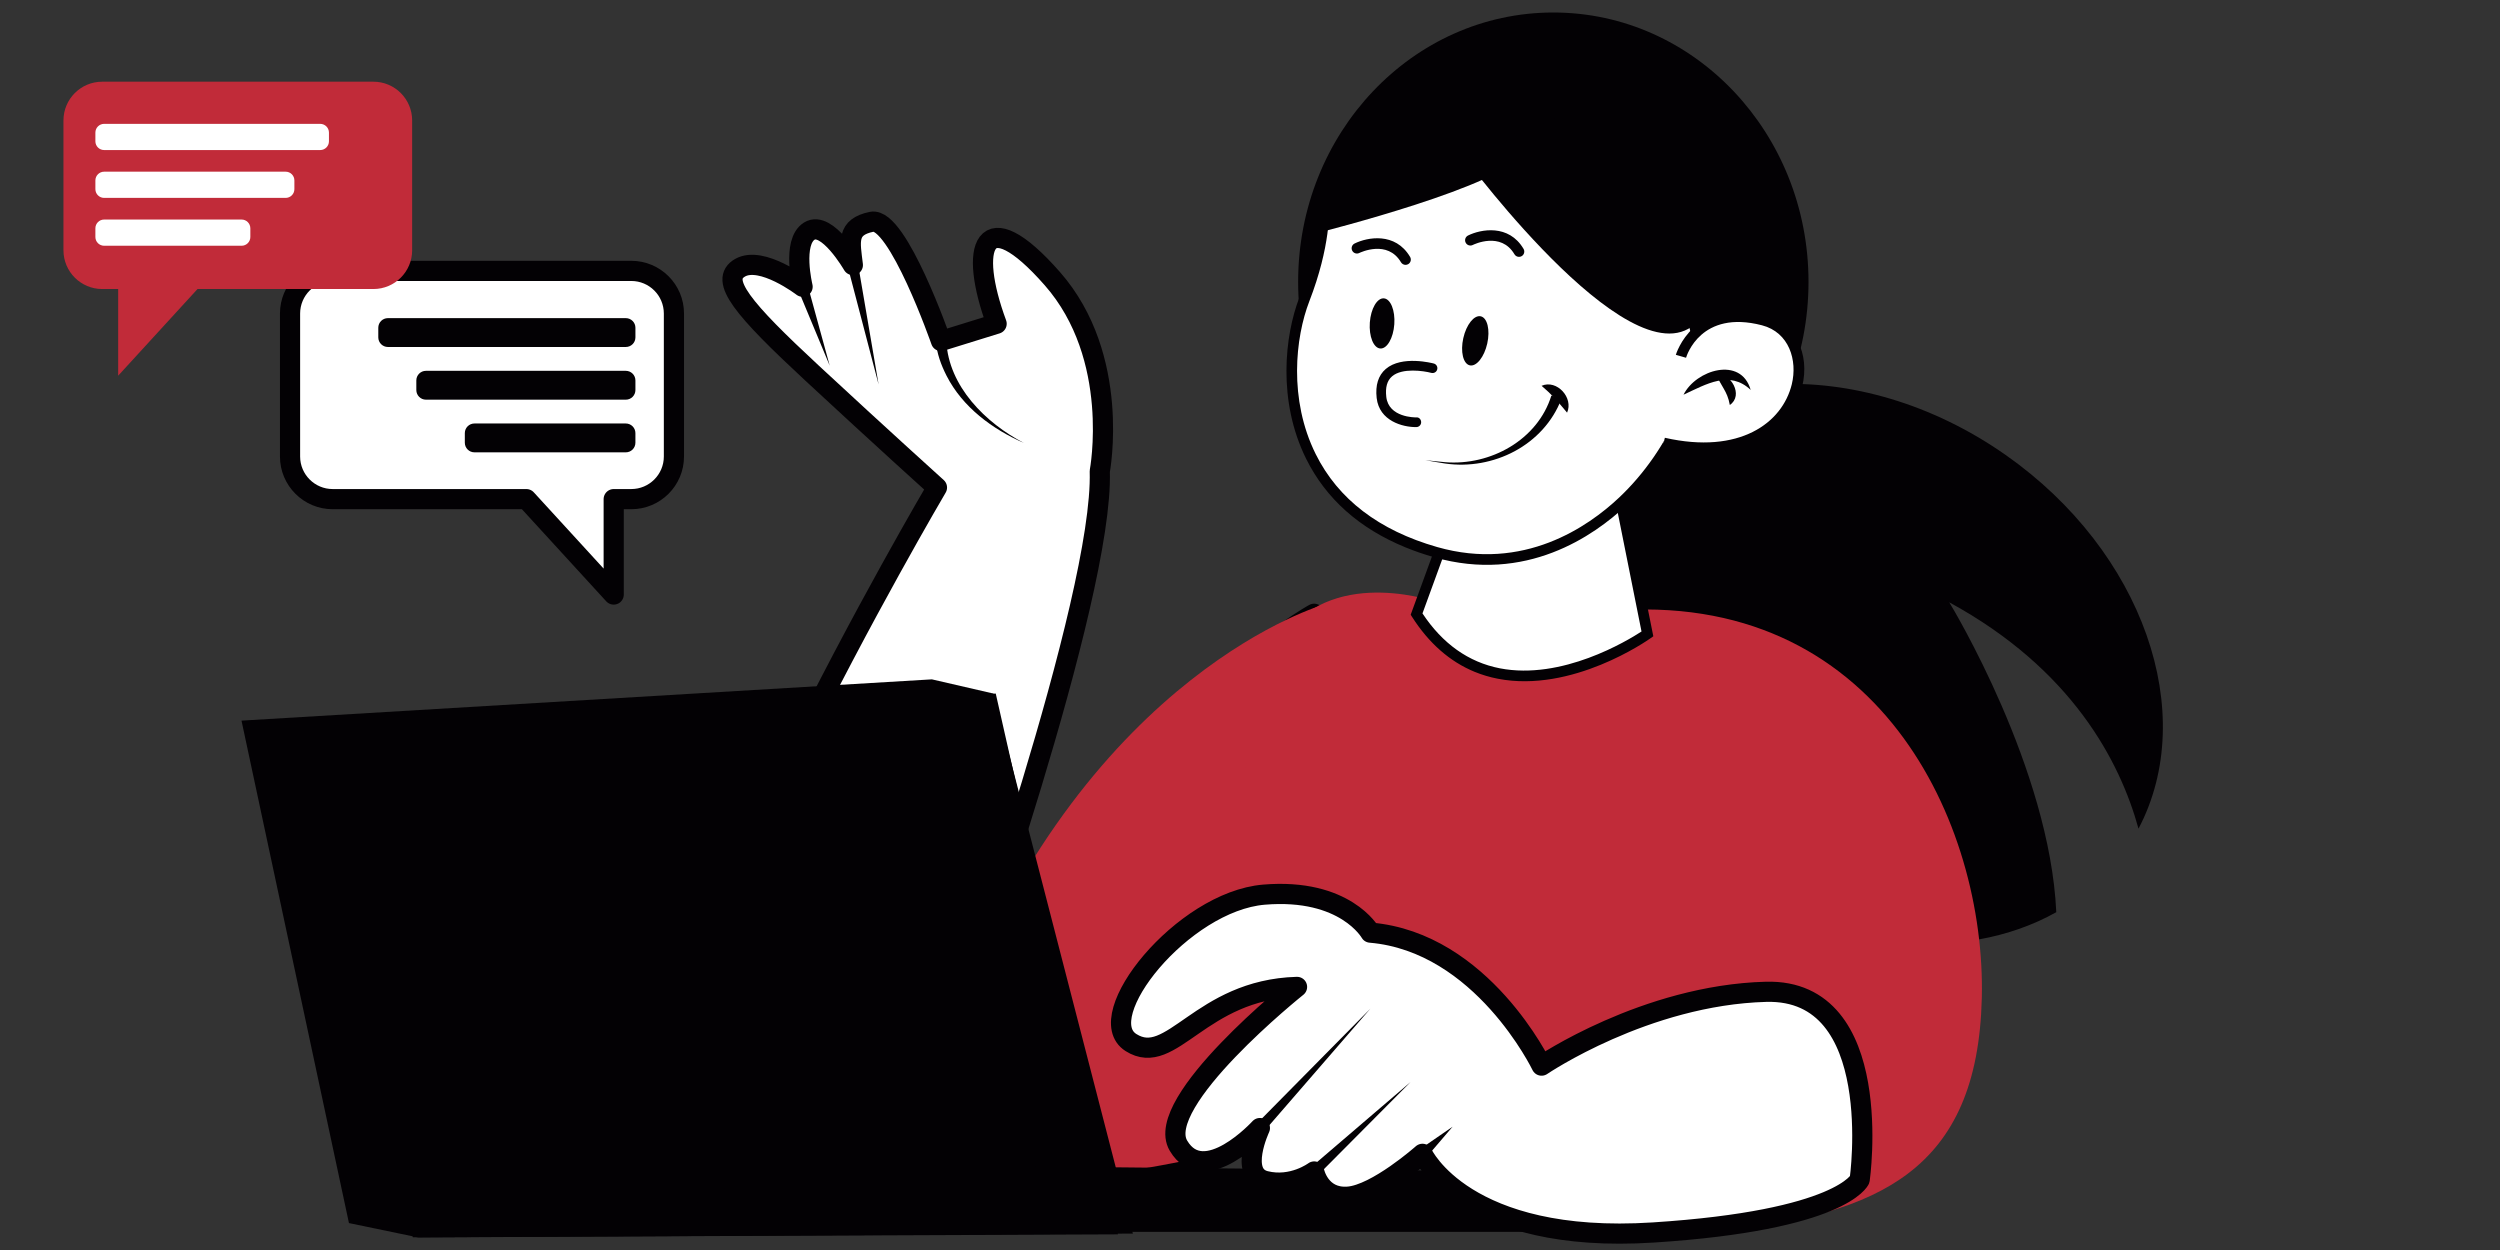 <?xml version="1.0" encoding="utf-8"?>
<!-- Generator: Adobe Illustrator 16.0.0, SVG Export Plug-In . SVG Version: 6.00 Build 0)  -->
<!DOCTYPE svg PUBLIC "-//W3C//DTD SVG 1.1//EN" "http://www.w3.org/Graphics/SVG/1.1/DTD/svg11.dtd">
<svg version="1.1" id="Capa_1" xmlns="http://www.w3.org/2000/svg" xmlns:xlink="http://www.w3.org/1999/xlink" x="0px" y="0px"
	 width="200px" height="100px" viewBox="0 0 200 100" enable-background="new 0 0 200 100" xml:space="preserve">
<rect x="0" y="0" width="200" height="100" fill="#333333" stroke="none"/>
<g>
	<ellipse fill="#030104" cx="124.266" cy="22.552" rx="20.415" ry="21.552"/>
	<path fill="#030104" d="M155.941,48.186c0.253,0.416,8.04,13.316,8.562,24.789c-7.471,4.193-18.381,3.236-27.484-3.145
		c-11.754-8.23-16.038-22.397-9.566-31.626c6.472-9.236,21.244-10.045,32.998-1.808c11.031,7.738,15.483,20.696,10.629,29.897
		C169.595,60.896,165.747,53.525,155.941,48.186z"/>
	
		<path fill="#FFFFFF" stroke="#030104" stroke-width="1.614" stroke-linecap="round" stroke-linejoin="round" stroke-miterlimit="10" d="
		M105.131,49.101l-1.371,21.71l-8.938,22.041c0,0-10.767,2.252-21.271,2.777c-9.217,0.455-18.231-0.408-19.653-5.273
		c-3.047-10.43,21.059-51.353,21.059-51.353s-4.452-4.012-9.988-9.149c-5.536-5.138-7.491-7.457-5.755-8.439
		c1.735-0.974,4.994,1.523,4.994,1.523s-0.872-3.58,0.542-4.452c1.413-0.872,3.479,2.717,3.479,2.717
		c-0.22-1.845-0.55-3.039,1.515-3.461c2.065-0.415,5.536,9.539,5.536,9.539L79.73,25.9c-2.277-6.162-1.083-9.912,4.452-3.614
		s3.8,15.414,3.8,15.414c0.313,10.157-11.045,42.203-11.393,43.183l-0.008,0.025C91.783,56.262,105.131,49.101,105.131,49.101z"/>
	<path fill="#C12B39" d="M105.906,48.368l-2.146,22.443l-8.938,22.041c0,0-10.767,2.252-21.271,2.777
		c-4.028-6.213,3.031-14.721,3.031-14.721C87.288,53.646,105.906,48.368,105.906,48.368z"/>
	<path fill="#030104" d="M68.638,21.11l1.649,9.643L67.81,21.29C67.669,20.73,68.534,20.541,68.638,21.11L68.638,21.11z"/>
	<path fill="#030104" d="M64.607,22.799l1.771,6.456l-2.571-6.18C63.588,22.528,64.444,22.232,64.607,22.799L64.607,22.799z"/>
	<path fill="#030104" d="M75.704,27.277c0.183,3.638,3.14,6.56,6.226,8.171c-2.541-1.116-4.922-2.868-6.208-5.393
		c-0.432-0.856-0.763-1.735-0.864-2.769c-0.023-0.233,0.147-0.44,0.38-0.464C75.499,26.795,75.72,27.017,75.704,27.277
		L75.704,27.277z"/>
	<path fill="#C12B39" d="M115.122,48.231c0,0-8.115-3.023-12.35,2.514c-4.233,5.536-5.455,35.95-5.455,35.95
		s28.117,13.211,40.494,11.799c12.375-1.41,20.408-4.775,20.734-18.672c0.325-13.895-8.251-32.785-29.854-30.939
		C107.088,50.729,115.122,48.231,115.122,48.231z"/>
	<polygon fill="#030104" points="24.429,58.787 33.025,98.982 89.44,98.748 79.659,55.484 	"/>
	<polygon fill="#030104" points="19.32,57.65 27.916,97.846 33.473,99 90.63,98.686 79.471,55.484 74.55,54.348 	"/>
	<polygon fill="#030104" points="51.268,98.549 122.069,98.549 128.651,93.783 61.75,93.111 	"/>
	<g>
		
			<path fill="#FFFFFF" stroke="#030104" stroke-width="1.614" stroke-linecap="round" stroke-linejoin="round" stroke-miterlimit="10" d="
			M123.326,85.25c0,0-4.749-9.879-13.696-10.639c0,0-1.999-3.582-8.512-3.039c-6.514,0.543-13.896,9.77-10.64,11.832
			s5.51-4.232,13.285-4.451c0,0-11.548,9.229-9.485,12.703c2.063,3.473,6.514-1.412,6.514-1.412s-1.737,3.691,0.434,4.234
			c2.172,0.543,3.908-0.76,3.908-0.76s0.435,2.186,2.715,2.016c2.279-0.172,5.949-3.428,5.949-3.428s3.367,7.268,18.467,6.293
			c15.1-0.973,16.511-4.23,16.511-4.23s2.171-15.285-7.49-15.025C131.623,79.605,123.326,85.25,123.326,85.25z"/>
		<polygon fill="#030104" points="100.48,89.957 109.63,80.691 101.103,90.531 100.48,89.957 		"/>
		<polygon fill="#030104" points="104.847,93.408 112.854,86.553 105.422,94.027 104.847,93.408 		"/>
		<polygon fill="#030104" points="113.515,91.992 116.208,90.137 114.081,92.621 113.515,91.992 		"/>
	</g>
	<g>
		<g>
			<path fill="#FFFFFF" d="M129.302,38.258l0.129,0.638l2.363,11.819c0,0-12.008,8.523-18.469-1.588l2.648-7.259L129.302,38.258z"/>
			<path fill="#030104" d="M117.97,53.746c-1.98-0.814-3.658-2.285-5.003-4.391l-0.112-0.177l2.795-7.664l13.981-3.786l2.634,13.174
				l-0.225,0.159c-0.254,0.181-6.279,4.396-12.217,3.237C119.179,54.174,118.561,53.988,117.97,53.746z M113.798,49.073
				c1.602,2.425,3.684,3.902,6.188,4.392c4.966,0.967,10.196-2.202,11.335-2.945l-2.347-11.732l-12.677,3.433L113.798,49.073z"/>
		</g>
		<g>
			<path fill="#FFFFFF" d="M105.864,15.774c0,0,0.455,3.087-1.514,8.169c-1.969,5.081-2.215,16.593,10.506,20.23
				c12.719,3.637,22.38-10.641,20.771-17.809C134.02,19.196,119.081,5.328,105.864,15.774z"/>
			<path fill="#030104" d="M112.411,43.778c-3.675-1.512-6.332-3.882-7.916-7.068c-2.301-4.629-1.729-9.854-0.541-12.921
				c1.896-4.896,1.493-7.924,1.488-7.954l-0.033-0.242l0.191-0.152c6.236-4.929,12.418-4.237,16.506-2.788
				c7.084,2.515,12.915,9.065,13.936,13.618c0.918,4.09-1.576,10.042-5.93,14.152c-2.598,2.452-8.05,6.252-15.373,4.159
				C113.923,44.349,113.147,44.081,112.411,43.778z M106.312,15.965c0.067,0.849,0.127,3.765-1.564,8.132
				c-1.125,2.906-1.667,7.854,0.51,12.234c1.79,3.6,5.057,6.1,9.717,7.433c6.918,1.979,12.088-1.632,14.555-3.959
				c4.083-3.854,6.526-9.591,5.685-13.347c-0.973-4.332-6.575-10.595-13.39-13.001C117.978,12.092,112.181,11.434,106.312,15.965z"
				/>
		</g>
		<g>
			
				<ellipse transform="matrix(-0.976 -0.218 0.218 -0.976 227.263 79.622)" fill="#030104" cx="118.021" cy="27.282" rx="0.982" ry="2.01"/>
		</g>
		<g>
			
				<ellipse transform="matrix(-0.998 -0.071 0.071 -0.998 219.125 59.575)" fill="#030104" cx="110.62" cy="25.899" rx="0.981" ry="2.01"/>
		</g>
		<g>
			<g>
				<path fill="#030104" d="M124.921,31.902c-1.429,3.734-5.475,5.737-9.318,5.179c-0.529-0.076-1.053-0.181-1.575-0.269
					c0.53,0.053,1.056,0.123,1.583,0.163c3.621,0.296,7.397-1.776,8.498-5.327L124.921,31.902L124.921,31.902z"/>
			</g>
		</g>
		<g>
			<g>
				<path fill="#030104" d="M125.366,33.012c-0.764-0.915-1.178-1.418-2.04-2.148C124.552,30.331,125.901,31.831,125.366,33.012
					L125.366,33.012z"/>
			</g>
		</g>
		<g>
			<path fill="#030104" d="M113.25,34.167c-1.022,0-2.907-0.479-3.117-2.327c-0.115-1.026,0.13-1.808,0.729-2.323
				c1.29-1.107,3.737-0.462,3.843-0.435c0.205,0.056,0.328,0.268,0.271,0.475c-0.055,0.207-0.266,0.328-0.475,0.273
				c-0.597-0.16-2.323-0.422-3.135,0.276c-0.398,0.342-0.55,0.88-0.463,1.646c0.188,1.657,2.3,1.642,2.396,1.64
				c0.229-0.025,0.39,0.167,0.393,0.38c0.004,0.214-0.165,0.39-0.379,0.395C113.294,34.167,113.272,34.167,113.25,34.167z"/>
		</g>
	</g>
	<g>
		<g>
			<g>
				<path fill="#FFFFFF" d="M133.095,35.437c11.271,2.559,13.386-8.421,7.971-9.827c-5.369-1.394-6.59,2.893-6.59,2.893
					L133.095,35.437z"/>
			</g>
			<g>
				<path fill="#030104" d="M133,35.852l0.188-0.83c5.967,1.354,9.4-1.174,10.156-4.28c0.467-1.917-0.21-4.155-2.387-4.719
					c-4.885-1.269-6.027,2.439-6.073,2.598l-0.817-0.235c0.013-0.046,1.399-4.668,7.104-3.188c2.41,0.629,3.657,3.038,3,5.745
					C143.317,34.455,139.532,37.335,133,35.852z"/>
			</g>
		</g>
		<g>
			<path fill="#030104" d="M134.682,31.577c0.992-1.989,4.593-3.108,5.372-0.384C138.364,29.604,136.515,30.729,134.682,31.577
				L134.682,31.577z"/>
		</g>
		<g>
			<path fill="#030104" d="M137.27,29.85c1.198-0.029,2.247,1.77,1.116,2.549C138.176,31.224,137.681,30.961,137.27,29.85
				L137.27,29.85z"/>
		</g>
	</g>
	<g>
		<path fill="#030104" d="M112.444,21.189c-0.145,0-0.285-0.074-0.365-0.207c-1.078-1.823-3.246-0.787-3.338-0.743
			c-0.209,0.104-0.463,0.018-0.566-0.192c-0.104-0.209-0.018-0.462,0.191-0.566c1.018-0.504,3.257-0.932,4.441,1.07
			c0.119,0.202,0.053,0.461-0.148,0.58C112.591,21.17,112.517,21.189,112.444,21.189z"/>
	</g>
	<g>
		<path fill="#030104" d="M121.521,20.549c-0.145,0-0.286-0.074-0.365-0.208c-1.082-1.833-3.245-0.789-3.338-0.742
			c-0.208,0.103-0.463,0.018-0.566-0.192c-0.104-0.209-0.019-0.462,0.191-0.567c1.018-0.504,3.258-0.931,4.441,1.069
			c0.119,0.202,0.053,0.462-0.148,0.581C121.667,20.53,121.593,20.549,121.521,20.549z"/>
	</g>
	<path fill="#030104" d="M105.527,18.601c0,0,15.206-3.832,16.165-6.346c0.957-2.514-6.826-4.071-8.741-2.514
		C111.035,11.297,104.21,13.093,105.527,18.601z"/>
	<path fill="#030104" d="M117.262,12.734c0,0,14.009,18.918,18.798,12.692c4.79-6.226-11.494-16.045-11.494-16.045L117.262,12.734z"
		/>
	
		<path fill="#FFFFFF" stroke="#030104" stroke-width="1.614" stroke-linecap="round" stroke-linejoin="round" stroke-miterlimit="10" d="
		M53.914,25.083V36.52c0,1.886-1.532,3.411-3.411,3.411h-1.407v7.632l-6.988-7.632H26.615c-1.878,0-3.412-1.525-3.412-3.411V25.083
		c0-1.887,1.533-3.412,3.412-3.412h23.888C52.381,21.671,53.914,23.196,53.914,25.083z"/>
	<path fill="#C12B39" d="M5.077,9.635v10.388c0,1.713,1.393,3.099,3.099,3.099h1.278v6.933l6.347-6.933h14.073
		c1.706,0,3.098-1.385,3.098-3.099V9.635c0-1.713-1.392-3.099-3.098-3.099H8.176C6.47,6.536,5.077,7.921,5.077,9.635z"/>
	<path fill="#FFFFFF" d="M25.616,9.908H8.331c-0.386,0-0.7,0.313-0.7,0.699v0.698c0,0.386,0.313,0.699,0.7,0.699h17.286
		c0.386,0,0.699-0.313,0.699-0.699v-0.698C26.315,10.221,26.002,9.908,25.616,9.908z"/>
	<path fill="#FFFFFF" d="M22.852,13.735H8.331c-0.386,0-0.7,0.313-0.7,0.7v0.697c0,0.386,0.313,0.7,0.7,0.7h14.521
		c0.386,0,0.699-0.313,0.699-0.7v-0.697C23.551,14.048,23.238,13.735,22.852,13.735z"/>
	<path fill="#FFFFFF" d="M19.327,17.563H8.331c-0.386,0-0.7,0.313-0.7,0.7v0.697c0,0.387,0.313,0.7,0.7,0.7h10.997
		c0.386,0,0.7-0.313,0.7-0.7v-0.697C20.027,17.877,19.713,17.563,19.327,17.563z"/>
	<path fill="#030104" d="M31.033,25.451h19.031c0.425,0,0.77,0.345,0.77,0.77v0.768c0,0.425-0.345,0.77-0.77,0.77H31.033
		c-0.425,0-0.77-0.345-0.77-0.77v-0.768C30.263,25.795,30.607,25.451,31.033,25.451z"/>
	<path fill="#030104" d="M34.077,29.666h15.987c0.425,0,0.77,0.345,0.77,0.77v0.768c0,0.425-0.345,0.77-0.77,0.77H34.077
		c-0.426,0-0.771-0.345-0.771-0.77v-0.768C33.306,30.01,33.651,29.666,34.077,29.666z"/>
	<path fill="#030104" d="M37.956,33.879h12.107c0.425,0,0.77,0.345,0.77,0.77v0.768c0,0.425-0.345,0.77-0.77,0.77H37.956
		c-0.425,0-0.77-0.345-0.77-0.77v-0.768C37.187,34.224,37.531,33.879,37.956,33.879z"/>
</g>
</svg>
